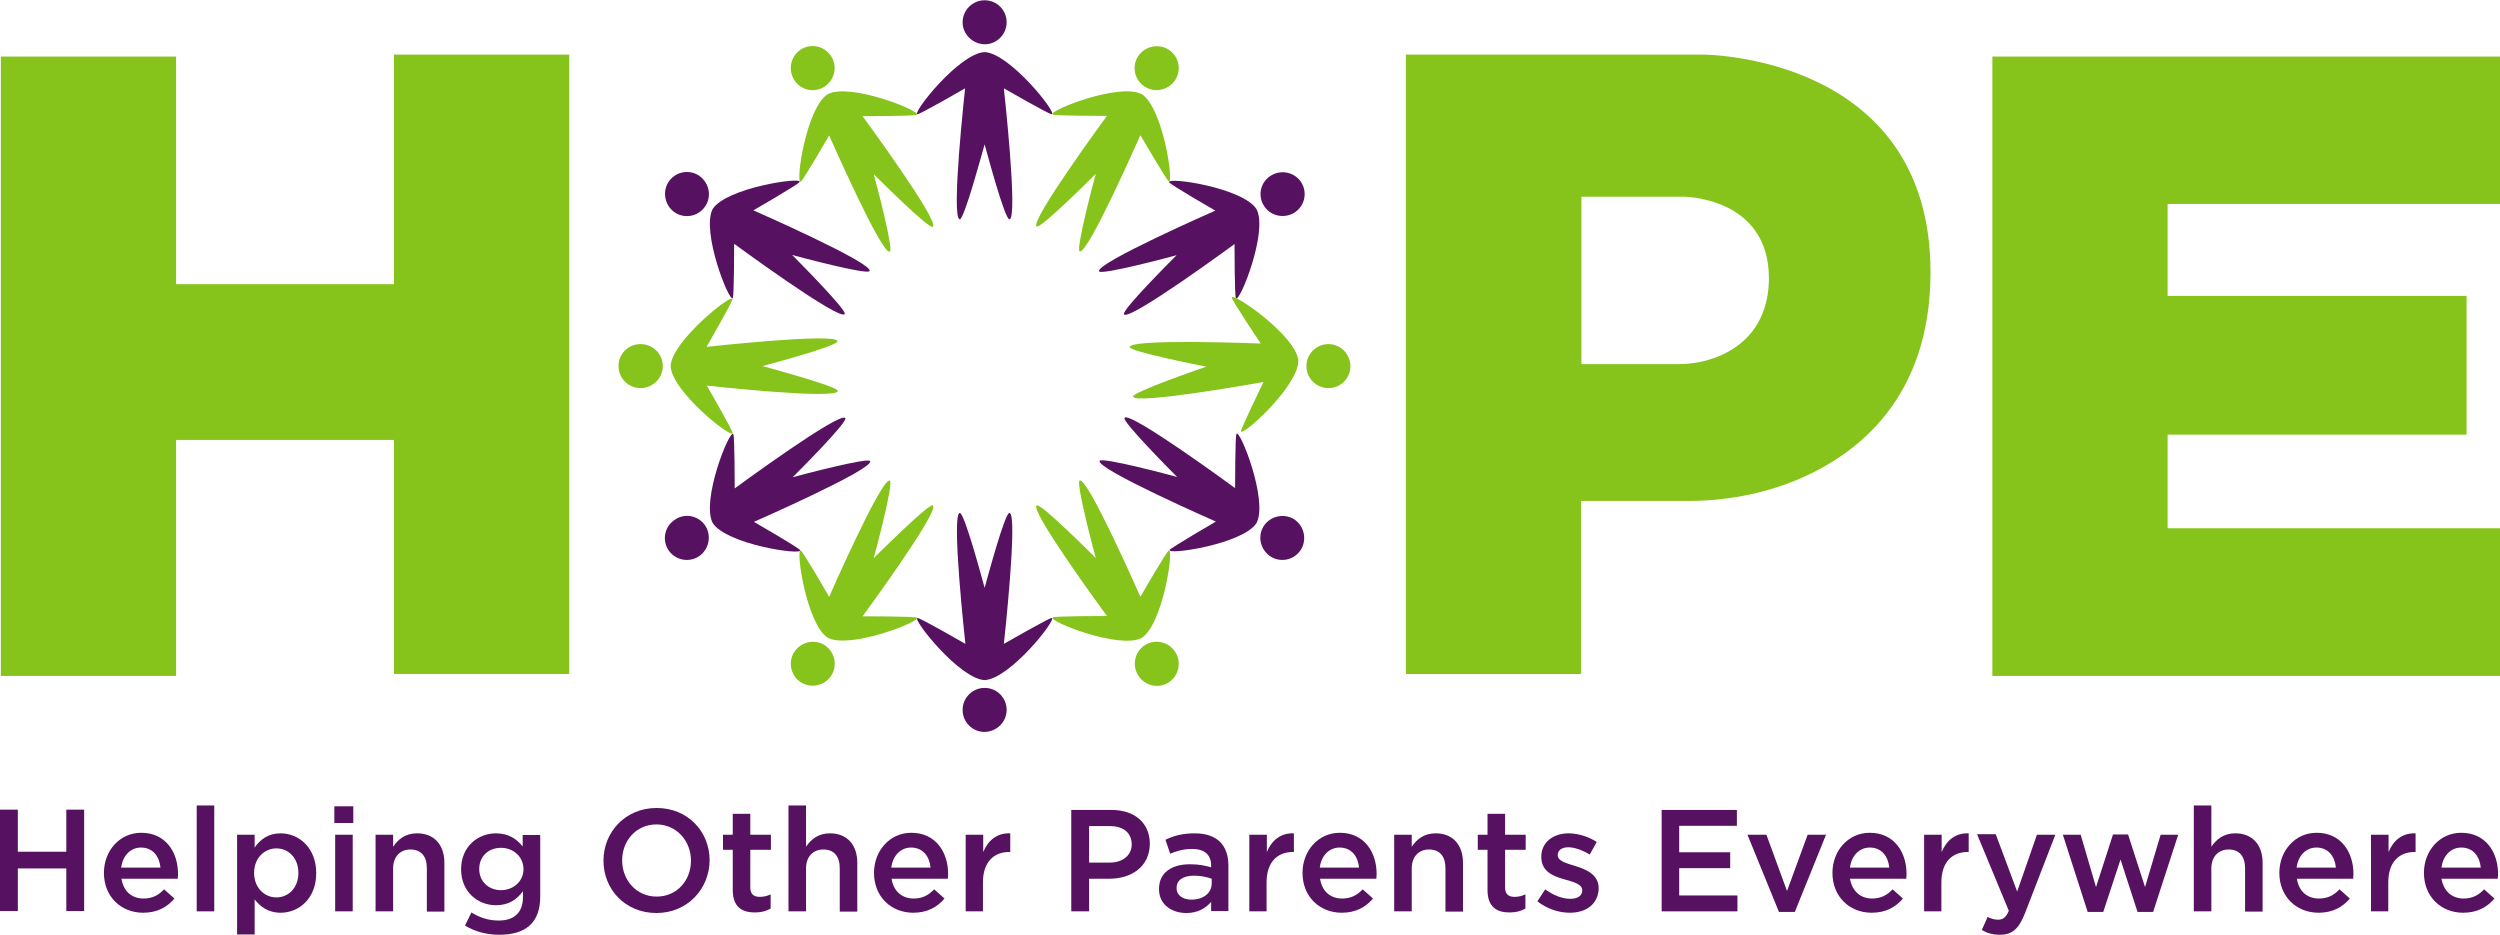 <?xml version="1.0" encoding="utf-8"?>
<!-- Generator: Adobe Illustrator 25.2.0, SVG Export Plug-In . SVG Version: 6.00 Build 0)  -->
<svg version="1.1" id="Layer_1" xmlns="http://www.w3.org/2000/svg" xmlns:xlink="http://www.w3.org/1999/xlink" x="0px" y="0px"
	 viewBox="0 0 897.3 335.5" style="enable-background:new 0 0 897.3 335.5;" xml:space="preserve">
<style type="text/css">
	.st0{fill:#86C31B;}
	.st1{fill:#561160;}
</style>
<g>
	<g>
		<polygon class="st0" points="141.4,19.6 141.4,102 63.2,102 63.2,20.3 0.3,20.3 0.3,242.6 63.2,242.6 63.2,157.9 141.4,157.9 
			141.4,241.9 204.3,241.9 204.3,19.6 		"/>
		<polygon class="st0" points="897.3,73.2 897.3,20.3 778,20.3 715.1,20.3 715.1,242.6 778,242.6 897.3,242.6 897.3,189.6 
			778,189.6 778,156 885.3,156 885.3,106.2 778,106.2 778,73.2 		"/>
		<path class="st0" d="M611.2,19.6h-43.7h-62.9v222.3h62.9v-62.1h38.2c13.4,0,26.7-2.4,39.1-7.5c22.1-9.2,48.1-29.6,48.1-74.6
			C692.9,19.5,611.2,19.6,611.2,19.6z M616.8,127.9c-4.6,1.9-9.6,2.8-14.7,2.8h-14.3h-20.2V70.6h20.2h16.4c0,0,30.7,0,30.7,29.3
			C634.8,116.8,625.1,124.5,616.8,127.9z"/>
	</g>
	<g>
		<g>
			<path class="st1" d="M353.4,15.9L353.4,15.9C353.4,15.9,353.4,15.9,353.4,15.9C353.4,15.9,353.4,15.9,353.4,15.9
				c4.4,0,7.9-3.6,7.9-7.9c0-4.4-3.5-7.9-7.9-7.9h0v0c-4.4,0-7.9,3.6-7.9,7.9C345.5,12.3,349.1,15.8,353.4,15.9"/>
			<path class="st1" d="M353.4,18.7L353.4,18.7C353.4,18.7,353.4,18.7,353.4,18.7C353.4,18.7,353.4,18.7,353.4,18.7L353.4,18.7
				c-9.1,0.4-26.1,21.9-24.1,22.3c0.8,0.1,17.1-9.3,17.1-9.3s-5.2,47-1.9,47c1.6,0,8.2-24.5,8.9-26.9c0.7,2.5,7.2,26.9,8.9,26.9
				c3.2,0-2-47-2-47s16.3,9.4,17.2,9.3C379.5,40.6,362.4,19.1,353.4,18.7"/>
			<path class="st1" d="M253.4,73.6L253.4,73.6L253.4,73.6C253.4,73.6,253.4,73.6,253.4,73.6c2.2-3.8,0.8-8.6-2.9-10.8
				c-3.8-2.2-8.6-0.9-10.8,2.9c0,0,0,0,0,0h0c-2.1,3.8-0.8,8.6,2.9,10.8C246.4,78.7,251.2,77.4,253.4,73.6"/>
			<path class="st1" d="M255.8,75L255.8,75C255.8,75,255.8,75,255.8,75C255.8,75,255.8,75,255.8,75L255.8,75c-4.2,8,5.9,33.6,7.2,32
				c0.5-0.6,0.5-19.5,0.5-19.5s38.1,28,39.7,25.2c0.8-1.4-17.1-19.4-18.9-21.2c2.5,0.7,26.9,7.2,27.8,5.8
				c1.6-2.8-41.7-21.8-41.7-21.8s16.3-9.4,16.6-10.2C287.9,63.4,260.7,67.4,255.8,75"/>
			<path class="st1" d="M253.4,189.1L253.4,189.1C253.4,189.1,253.4,189.1,253.4,189.1L253.4,189.1c-2.2-3.8-7.1-5.1-10.8-2.8
				c-3.8,2.2-5.1,7-2.9,10.8c0,0,0,0,0,0v0c2.2,3.7,7,5,10.8,2.8C254.2,197.7,255.5,192.9,253.4,189.1"/>
			<path class="st1" d="M255.8,187.7L255.8,187.7C255.8,187.7,255.8,187.7,255.8,187.7C255.8,187.7,255.8,187.7,255.8,187.7
				L255.8,187.7c4.9,7.7,32.1,11.7,31.4,9.8c-0.3-0.8-16.6-10.2-16.6-10.2s43.3-19,41.7-21.8c-0.8-1.4-25.3,5.1-27.8,5.8
				c1.8-1.8,19.7-19.7,18.9-21.2c-1.6-2.8-39.7,25.2-39.7,25.2s0-18.9-0.5-19.5C261.8,154.1,251.6,179.7,255.8,187.7"/>
			<path class="st1" d="M353.4,246.9L353.4,246.9C353.4,246.9,353.4,246.9,353.4,246.9L353.4,246.9c-4.4,0-7.9,3.6-7.9,7.9
				c0,4.4,3.5,7.9,7.9,7.9h0c4.4-0.1,7.9-3.6,7.9-7.9C361.3,250.4,357.8,246.9,353.4,246.9"/>
			<path class="st1" d="M353.4,244.1L353.4,244.1C353.4,244.1,353.4,244.1,353.4,244.1C353.4,244.1,353.4,244.1,353.4,244.1
				L353.4,244.1c9.1-0.4,26.1-22,24.1-22.3c-0.8-0.1-17.2,9.3-17.2,9.3s5.2-47,2-47c-1.7,0-8.2,24.5-8.9,26.9
				c-0.7-2.5-7.2-26.9-8.9-26.9c-3.2,0,2,47,2,47s-16.3-9.4-17.2-9.3C327.3,222.1,344.4,243.7,353.4,244.1"/>
			<path class="st1" d="M453.4,189.1L453.4,189.1C453.4,189.1,453.4,189.1,453.4,189.1L453.4,189.1c-2.2,3.8-0.8,8.6,2.9,10.8
				c3.8,2.2,8.6,0.9,10.8-2.9l0,0l0,0c2.1-3.8,0.8-8.6-2.9-10.8C460.4,184.1,455.6,185.4,453.4,189.1"/>
			<path class="st1" d="M451,187.7L451,187.7C451,187.7,451,187.7,451,187.7L451,187.7L451,187.7c4.2-8-5.9-33.6-7.2-32
				c-0.5,0.6-0.5,19.5-0.5,19.5s-38.1-28-39.7-25.2c-0.8,1.4,17.1,19.4,18.9,21.2c-2.5-0.7-26.9-7.2-27.8-5.8
				c-1.6,2.8,41.7,21.8,41.7,21.8s-16.3,9.5-16.6,10.2C418.9,199.3,446.2,195.3,451,187.7"/>
			<path class="st1" d="M453.5,73.6L453.5,73.6C453.5,73.6,453.4,73.6,453.5,73.6L453.5,73.6c2.2,3.8,7,5,10.8,2.9
				c3.8-2.2,5.1-7,2.9-10.8c0,0,0,0,0,0c-2.2-3.7-7-5-10.8-2.8C452.6,65,451.3,69.8,453.5,73.6"/>
			<path class="st1" d="M451,75.1L451,75.1C451,75,451,75,451,75.1C451,75,451,75,451,75.1L451,75.1c-4.8-7.7-32.1-11.7-31.4-9.7
				c0.3,0.8,16.6,10.2,16.6,10.2s-43.3,19-41.7,21.8c0.8,1.4,25.3-5.1,27.8-5.8c-1.8,1.8-19.7,19.7-18.9,21.2
				c1.6,2.8,39.7-25.2,39.7-25.2s0,18.8,0.5,19.5C445,108.6,455.2,83,451,75.1"/>
			<path class="st0" d="M295.6,31.3L295.6,31.3L295.6,31.3L295.6,31.3c3.8-2.2,5.1-7.1,2.9-10.8c-2.2-3.8-7-5.1-10.8-2.9
				c0,0,0,0,0,0h0c-3.7,2.2-5,7-2.8,10.8C287,32.2,291.9,33.5,295.6,31.3"/>
			<path class="st0" d="M297.1,33.8L297.1,33.8C297.1,33.8,297.1,33.8,297.1,33.8C297,33.8,297,33.8,297.1,33.8L297.1,33.8
				c-7.7,4.8-11.7,32.1-9.7,31.4c0.8-0.3,10.2-16.6,10.2-16.6s19,43.3,21.8,41.7c1.4-0.8-5.1-25.3-5.8-27.8
				c1.8,1.8,19.7,19.7,21.2,18.9c2.8-1.6-25.2-39.7-25.2-39.7s18.8,0,19.5-0.5C330.6,39.8,305.1,29.6,297.1,33.8"/>
			<path class="st0" d="M237.9,131.4L237.9,131.4L237.9,131.4L237.9,131.4c0-4.4-3.6-7.9-8-7.9c-4.4,0-7.9,3.5-7.9,7.9v0
				c0,4.4,3.6,7.9,7.9,7.9C234.3,139.3,237.9,135.7,237.9,131.4"/>
			<path class="st0" d="M240.7,131.4L240.7,131.4C240.7,131.4,240.7,131.4,240.7,131.4C240.7,131.4,240.7,131.4,240.7,131.4
				L240.7,131.4c0.4,9.1,21.9,26.1,22.3,24.1c0.1-0.8-9.3-17.1-9.3-17.1s47,5.2,47,1.9c0-1.6-24.5-8.2-27-8.9
				c2.5-0.7,26.9-7.2,26.9-8.9c0-3.2-47,2-47,2s9.4-16.3,9.3-17.2C262.7,105.3,241.1,122.4,240.7,131.4"/>
			<path class="st0" d="M295.7,231.4L295.7,231.4C295.7,231.4,295.7,231.4,295.7,231.4L295.7,231.4c-3.8-2.2-8.6-0.8-10.8,2.9
				c-2.2,3.8-0.9,8.6,2.9,10.8h0c3.8,2.1,8.6,0.8,10.8-3C300.7,238.4,299.4,233.6,295.7,231.4"/>
			<path class="st0" d="M297.1,228.9L297.1,228.9C297.1,229,297.1,229,297.1,228.9C297.1,229,297.1,229,297.1,228.9L297.1,228.9
				c8,4.2,33.6-5.9,32-7.2c-0.6-0.5-19.5-0.5-19.5-0.5s28-38.1,25.2-39.8c-1.4-0.8-19.3,17.1-21.2,18.9c0.7-2.5,7.2-26.9,5.8-27.8
				c-2.8-1.6-21.8,41.7-21.8,41.7s-9.4-16.3-10.2-16.6C285.5,196.9,289.5,224.1,297.1,228.9"/>
			<path class="st0" d="M411.2,231.4L411.2,231.4C411.2,231.4,411.2,231.4,411.2,231.4c-3.8,2.2-5,7.1-2.8,10.8
				c2.2,3.8,7,5.1,10.8,2.9h0h0c3.7-2.2,5-7,2.8-10.8C419.8,230.5,414.9,229.2,411.2,231.4"/>
			<path class="st0" d="M409.7,229L409.7,229C409.7,229,409.8,229,409.7,229C409.8,228.9,409.8,228.9,409.7,229L409.7,229
				c7.7-4.8,11.7-32.1,9.8-31.4c-0.8,0.3-10.2,16.6-10.2,16.6s-19-43.3-21.8-41.7c-1.4,0.8,5.1,25.3,5.8,27.8
				c-1.8-1.8-19.7-19.7-21.2-18.9c-2.8,1.6,25.2,39.7,25.2,39.7s-18.9,0-19.5,0.5C376.2,223,401.8,233.1,409.7,229"/>
			<path class="st0" d="M468.9,131.4L468.9,131.4C468.9,131.4,468.9,131.4,468.9,131.4L468.9,131.4c0,4.4,3.6,7.9,7.9,7.9
				c4.4,0,7.9-3.5,7.9-7.9v0v0c-0.1-4.4-3.6-7.9-7.9-7.9C472.5,123.5,468.9,127,468.9,131.4"/>
			<path class="st0" d="M466,129.3L466,129.3C466,129.3,466,129.3,466,129.3C466,129.3,466,129.3,466,129.3L466,129.3
				c-1-9-23.7-24.6-23.9-22.5c-0.1,0.8,10.4,16.5,10.4,16.5s-47.3-1.9-47,1.3c0.1,1.6,25,6.5,27.5,7c-2.4,0.8-26.4,9.1-26.3,10.7
				c0.2,3.2,46.8-5.2,46.8-5.2s-8.2,16.9-8.1,17.7C445.9,156.8,466.3,138.3,466,129.3"/>
			<path class="st0" d="M411.2,31.3L411.2,31.3C411.2,31.3,411.2,31.3,411.2,31.3L411.2,31.3c3.8,2.2,8.6,0.8,10.8-2.9
				c2.2-3.8,0.9-8.6-2.9-10.8c0,0,0,0,0,0l0,0c-3.8-2.1-8.6-0.8-10.8,2.9C406.1,24.3,407.4,29.1,411.2,31.3"/>
			<path class="st0" d="M409.8,33.8L409.8,33.8C409.8,33.8,409.7,33.8,409.8,33.8C409.7,33.8,409.7,33.8,409.8,33.8L409.8,33.8
				c-8-4.2-33.6,5.9-32,7.3c0.6,0.5,19.5,0.5,19.5,0.5s-28,38.1-25.2,39.7c1.4,0.8,19.4-17.1,21.2-18.9c-0.7,2.5-7.2,27-5.8,27.8
				c2.8,1.6,21.8-41.7,21.8-41.7s9.5,16.3,10.2,16.6C421.4,65.8,417.4,38.6,409.8,33.8"/>
		</g>
	</g>
</g>
<g>
	<path class="st1" d="M6.4,311.7v15.3H0v-36.4h6.4v15.1h17.4v-15.1h6.4v36.4h-6.4v-15.3H6.4z"/>
	<path class="st1" d="M51.5,322.5c3.1,0,5.3-1.1,7.4-3.3l3.7,3.3c-2.6,3.1-6.2,5.1-11.2,5.1c-8,0-14.1-5.8-14.1-14.3
		c0-7.9,5.6-14.4,13.4-14.4c8.7,0,13.2,6.9,13.2,14.8c0,0.6-0.1,1.1-0.1,1.7H43.6C44.3,320,47.4,322.5,51.5,322.5z M57.6,311.4
		c-0.4-4.1-2.8-7.2-7-7.2c-3.8,0-6.6,3-7.1,7.2H57.6z"/>
	<path class="st1" d="M70.6,327.1v-38h6.3v38H70.6z"/>
	<path class="st1" d="M100.7,327.6c-4.5,0-7.4-2.3-9.3-4.8v12.6h-6.3v-35.8h6.3v4.6c2-2.9,4.9-5.1,9.3-5.1c6.5,0,12.8,5.1,12.8,14.3
		S107.2,327.6,100.7,327.6z M99.2,304.5c-4.3,0-8,3.5-8,8.8s3.7,8.8,8,8.8c4.3,0,7.9-3.4,7.9-8.8
		C107.1,307.9,103.5,304.5,99.2,304.5z"/>
	<path class="st1" d="M120,295.4v-6h6.8v6H120z M120.3,327.1v-27.5h6.3v27.5H120.3z"/>
	<path class="st1" d="M141.1,327.1h-6.3v-27.5h6.3v4.3c1.8-2.6,4.3-4.8,8.6-4.8c6.2,0,9.8,4.2,9.8,10.6v17.5h-6.3v-15.6
		c0-4.3-2.1-6.7-5.9-6.7c-3.6,0-6.2,2.5-6.2,6.8V327.1z"/>
	<path class="st1" d="M179.2,335.5c-4.5,0-8.7-1.1-12.3-3.3l2.3-4.7c2.9,1.8,6,2.9,9.8,2.9c5.6,0,8.7-2.9,8.7-8.4v-2.1
		c-2.3,3-5.1,5-9.7,5c-6.4,0-12.5-4.7-12.5-12.9c0-8.2,6.1-12.9,12.5-12.9c4.6,0,7.5,2.1,9.6,4.7v-4.1h6.3v21.8
		C194,331.2,188.7,335.5,179.2,335.5z M179.8,304.3c-4.4,0-7.8,3-7.8,7.6s3.5,7.6,7.8,7.6c4.4,0,8.1-3.1,8.1-7.6
		C187.8,307.3,184.1,304.3,179.8,304.3z"/>
	<path class="st1" d="M235.6,327.7c-11.2,0-19-8.5-19-18.8c0-10.3,7.9-18.9,19.1-18.9s19,8.5,19,18.8
		C254.6,319.1,246.7,327.7,235.6,327.7z M235.6,295.9c-7.2,0-12.3,5.8-12.3,12.9c0,7.1,5.1,13,12.4,13s12.3-5.8,12.3-12.9
		S242.8,295.9,235.6,295.9z"/>
	<path class="st1" d="M269.3,318.5c0,2.4,1.2,3.4,3.4,3.4c1.4,0,2.7-0.3,3.9-0.9v5.1c-1.6,0.9-3.3,1.4-5.7,1.4c-4.6,0-7.9-2-7.9-8.1
		V305h-3.5v-5.4h3.5v-7.5h6.3v7.5h7.4v5.4h-7.4V318.5z"/>
	<path class="st1" d="M289.3,327.1H283v-38h6.3v14.8c1.8-2.6,4.3-4.8,8.6-4.8c6.2,0,9.8,4.2,9.8,10.6v17.5h-6.3v-15.6
		c0-4.3-2.1-6.7-5.9-6.7c-3.6,0-6.2,2.5-6.2,6.8V327.1z"/>
	<path class="st1" d="M327.9,322.5c3.1,0,5.3-1.1,7.4-3.3l3.7,3.3c-2.6,3.1-6.2,5.1-11.2,5.1c-8,0-14.1-5.8-14.1-14.3
		c0-7.9,5.6-14.4,13.4-14.4c8.7,0,13.2,6.9,13.2,14.8c0,0.6-0.1,1.1-0.1,1.7H320C320.7,320,323.9,322.5,327.9,322.5z M334,311.4
		c-0.4-4.1-2.8-7.2-7-7.2c-3.8,0-6.6,3-7.1,7.2H334z"/>
	<path class="st1" d="M352.9,327.1h-6.3v-27.5h6.3v6.2c1.7-4.1,4.9-6.9,9.7-6.7v6.7h-0.4c-5.5,0-9.4,3.6-9.4,10.9V327.1z"/>
	<path class="st1" d="M398.1,315.4h-7.2v11.7h-6.4v-36.4h14.4c8.5,0,13.8,4.8,13.8,12.2C412.6,311.1,406.1,315.4,398.1,315.4z
		 M398.3,296.5h-7.4v13.1h7.4c4.8,0,7.9-2.7,7.9-6.6C406.1,298.7,403,296.5,398.3,296.5z"/>
	<path class="st1" d="M434.7,327.1v-3.4c-1.9,2.2-4.7,4-8.9,4c-5.2,0-9.8-3-9.8-8.5V319c0-5.9,4.7-8.8,11.1-8.8
		c3.3,0,5.5,0.5,7.6,1.1v-0.7c0-3.8-2.4-5.9-6.8-5.9c-3.1,0-5.4,0.7-7.9,1.7l-1.7-5c3-1.4,6-2.3,10.5-2.3c8.1,0,12.1,4.3,12.1,11.6
		v16.3H434.7z M434.9,315.4c-1.6-0.6-3.8-1.1-6.3-1.1c-4,0-6.3,1.6-6.3,4.4v0.1c0,2.6,2.3,4.1,5.3,4.1c4.2,0,7.3-2.3,7.3-5.8V315.4z
		"/>
	<path class="st1" d="M454.7,327.1h-6.3v-27.5h6.3v6.2c1.7-4.1,4.9-6.9,9.7-6.7v6.7h-0.4c-5.5,0-9.4,3.6-9.4,10.9V327.1z"/>
	<path class="st1" d="M481.7,322.5c3.1,0,5.3-1.1,7.4-3.3l3.7,3.3c-2.6,3.1-6.2,5.1-11.2,5.1c-8,0-14.1-5.8-14.1-14.3
		c0-7.9,5.6-14.4,13.4-14.4c8.7,0,13.2,6.9,13.2,14.8c0,0.6-0.1,1.1-0.1,1.7h-20.2C474.5,320,477.6,322.5,481.7,322.5z M487.8,311.4
		c-0.4-4.1-2.8-7.2-7-7.2c-3.8,0-6.6,3-7.1,7.2H487.8z"/>
	<path class="st1" d="M506.7,327.1h-6.3v-27.5h6.3v4.3c1.8-2.6,4.3-4.8,8.6-4.8c6.2,0,9.8,4.2,9.8,10.6v17.5h-6.3v-15.6
		c0-4.3-2.1-6.7-5.9-6.7c-3.6,0-6.2,2.5-6.2,6.8V327.1z"/>
	<path class="st1" d="M540.2,318.5c0,2.4,1.2,3.4,3.4,3.4c1.4,0,2.7-0.3,3.9-0.9v5.1c-1.6,0.9-3.3,1.4-5.7,1.4c-4.6,0-7.9-2-7.9-8.1
		V305h-3.5v-5.4h3.5v-7.5h6.3v7.5h7.4v5.4h-7.4V318.5z"/>
	<path class="st1" d="M563.4,327.6c-3.9,0-8.2-1.4-11.6-4.1l2.8-4.3c3,2.2,6.2,3.4,9,3.4c2.7,0,4.3-1.1,4.3-3v-0.1
		c0-2.1-2.9-2.9-6.1-3.8c-4.1-1.1-8.6-2.8-8.6-8.1v-0.1c0-5.2,4.3-8.4,9.8-8.4c3.4,0,7.2,1.2,10.1,3.1l-2.5,4.5
		c-2.7-1.6-5.5-2.6-7.7-2.6c-2.4,0-3.8,1.1-3.8,2.8v0.1c0,2,3,2.8,6.2,3.8c4,1.2,8.5,3.1,8.5,8v0.1
		C573.6,324.7,569.1,327.6,563.4,327.6z"/>
	<path class="st1" d="M623.3,296.4h-20.6v9.5h18.3v5.7h-18.3v9.8h20.9v5.7h-27.2v-36.4h27V296.4z"/>
	<path class="st1" d="M648.8,299.6h6.6l-11.2,27.7h-5.7l-11.3-27.7h6.8l7.4,20.2L648.8,299.6z"/>
	<path class="st1" d="M671.9,322.5c3.1,0,5.3-1.1,7.4-3.3l3.7,3.3c-2.6,3.1-6.2,5.1-11.2,5.1c-8,0-14.1-5.8-14.1-14.3
		c0-7.9,5.6-14.4,13.4-14.4c8.7,0,13.2,6.9,13.2,14.8c0,0.6-0.1,1.1-0.1,1.7H664C664.8,320,667.9,322.5,671.9,322.5z M678.1,311.4
		c-0.4-4.1-2.8-7.2-7-7.2c-3.8,0-6.6,3-7.1,7.2H678.1z"/>
	<path class="st1" d="M696.9,327.1h-6.3v-27.5h6.3v6.2c1.7-4.1,4.9-6.9,9.7-6.7v6.7h-0.4c-5.5,0-9.4,3.6-9.4,10.9V327.1z"/>
	<path class="st1" d="M726.8,327.8c-2.2,5.6-4.6,7.7-9,7.7c-2.7,0-4.6-0.6-6.5-1.7l2.1-4.7c1.1,0.6,2.4,1,3.7,1
		c1.8,0,2.9-0.8,3.9-3.2l-11.4-27.5h6.7L724,320l7.1-20.4h6.6L726.8,327.8z"/>
	<path class="st1" d="M769.9,318.4l5.6-18.8h6.3l-9,27.7h-5.6l-6.1-18.8l-6.2,18.8h-5.6l-8.9-27.7h6.4l5.5,18.8l6.1-18.9h5.4
		L769.9,318.4z"/>
	<path class="st1" d="M793.7,327.1h-6.3v-38h6.3v14.8c1.8-2.6,4.3-4.8,8.6-4.8c6.2,0,9.8,4.2,9.8,10.6v17.5h-6.3v-15.6
		c0-4.3-2.1-6.7-5.9-6.7c-3.6,0-6.2,2.5-6.2,6.8V327.1z"/>
	<path class="st1" d="M832.3,322.5c3.1,0,5.3-1.1,7.4-3.3l3.7,3.3c-2.6,3.1-6.2,5.1-11.2,5.1c-8,0-14.1-5.8-14.1-14.3
		c0-7.9,5.6-14.4,13.4-14.4c8.7,0,13.2,6.9,13.2,14.8c0,0.6-0.1,1.1-0.1,1.7h-20.2C825.1,320,828.2,322.5,832.3,322.5z M838.4,311.4
		c-0.4-4.1-2.8-7.2-7-7.2c-3.8,0-6.6,3-7.1,7.2H838.4z"/>
	<path class="st1" d="M857.3,327.1H851v-27.5h6.3v6.2c1.7-4.1,4.9-6.9,9.7-6.7v6.7h-0.4c-5.5,0-9.4,3.6-9.4,10.9V327.1z"/>
	<path class="st1" d="M884.2,322.5c3.1,0,5.3-1.1,7.4-3.3l3.7,3.3c-2.6,3.1-6.2,5.1-11.2,5.1c-8,0-14.1-5.8-14.1-14.3
		c0-7.9,5.6-14.4,13.4-14.4c8.7,0,13.2,6.9,13.2,14.8c0,0.6-0.1,1.1-0.1,1.7h-20.2C877.1,320,880.2,322.5,884.2,322.5z M890.4,311.4
		c-0.4-4.1-2.8-7.2-7-7.2c-3.8,0-6.6,3-7.1,7.2H890.4z"/>
</g>
</svg>

